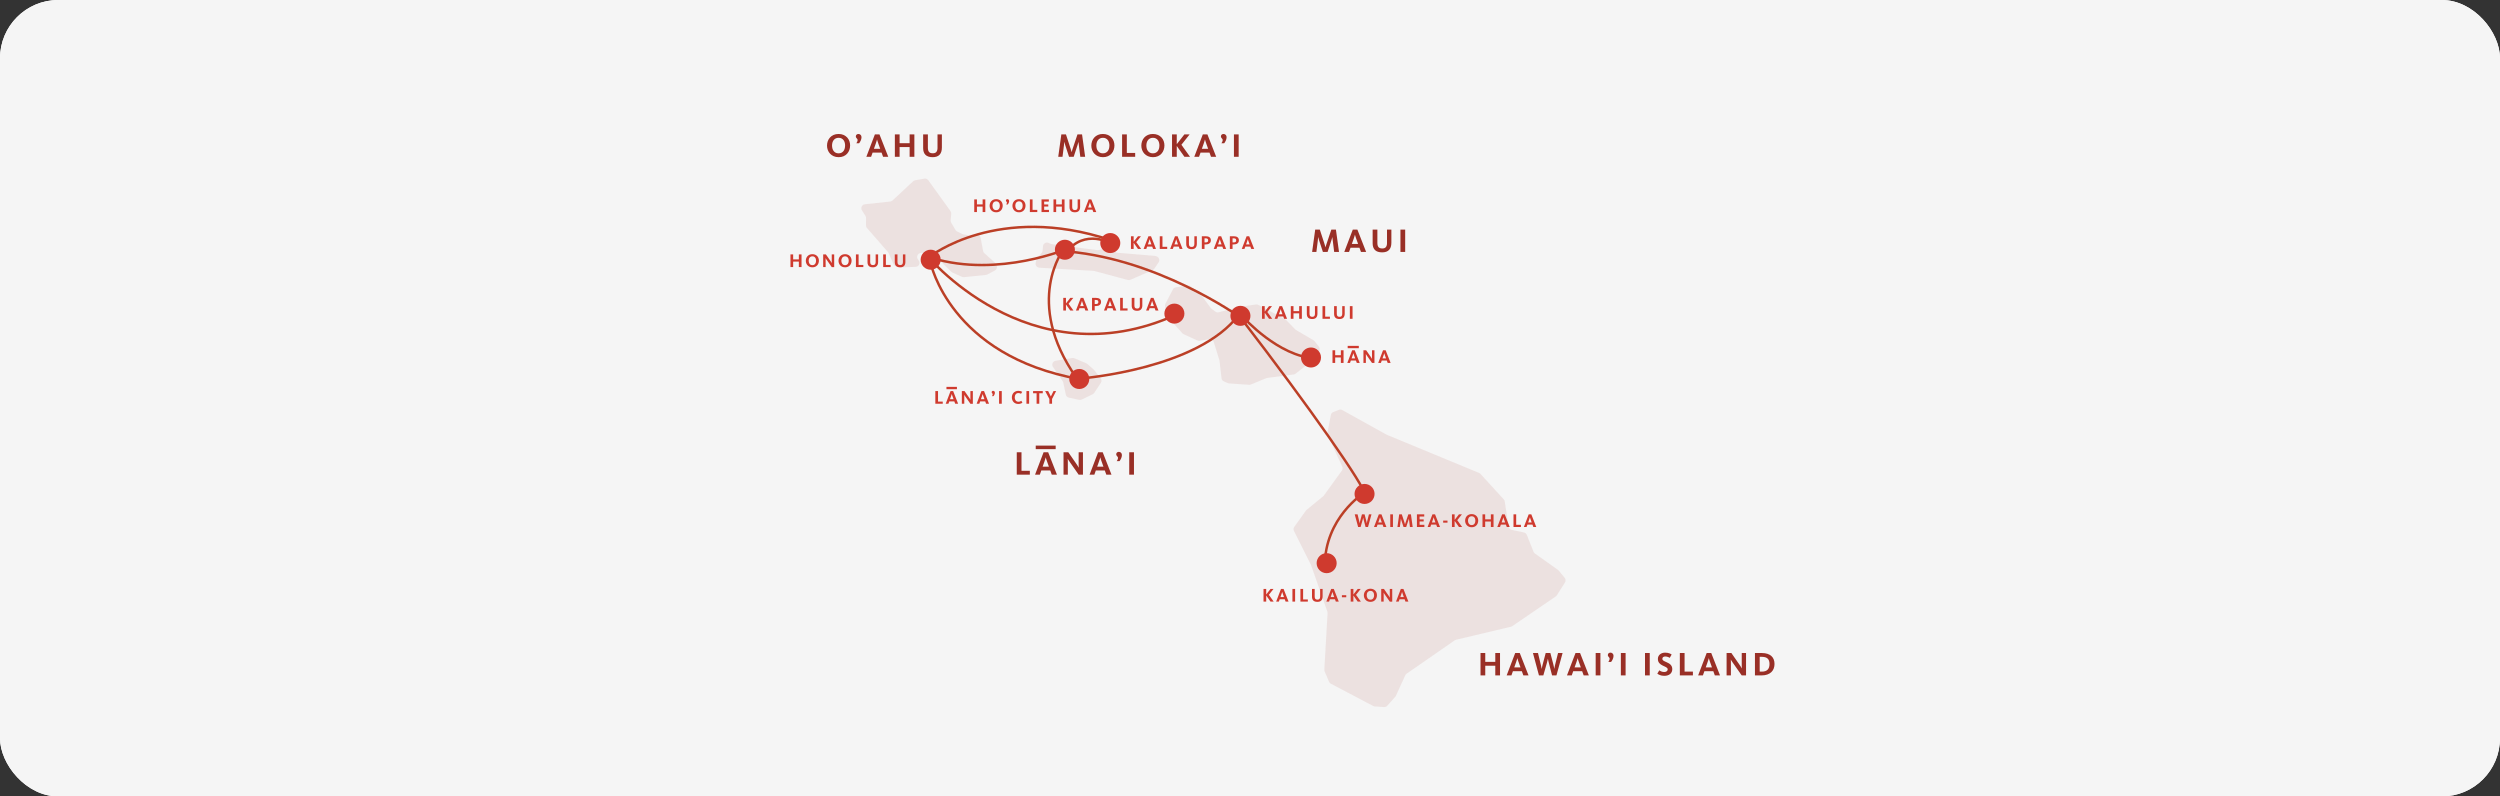 <?xml version="1.0" encoding="UTF-8"?>
<svg xmlns="http://www.w3.org/2000/svg" width="1287" height="410" viewBox="0 0 1287 410" fill="none">
  <rect x="0" y="0" width="1287" height="410" fill="#333333" stroke="none"/>
  <g clip-path="url(#clip0_137_6)">
    <rect width="1287" height="410" rx="30" fill="white"></rect>
    <g clip-path="url(#clip1_137_6)">
      <rect x="-106.581" y="-57.389" width="1533.05" height="584.486" fill="#F5F5F5"></rect>
      <path d="M437.637 74.891C437.637 75.675 437.51 76.431 437.256 77.158C437.003 77.885 436.628 78.526 436.137 79.079C435.647 79.633 435.035 80.078 434.302 80.412C433.57 80.747 432.716 80.914 431.752 80.914C430.788 80.914 429.923 80.747 429.179 80.418C428.434 80.089 427.805 79.651 427.303 79.103C426.796 78.554 426.409 77.925 426.144 77.21C425.878 76.495 425.746 75.745 425.746 74.96C425.746 74.175 425.878 73.419 426.132 72.698C426.392 71.977 426.773 71.336 427.275 70.782C427.777 70.228 428.394 69.79 429.138 69.461C429.877 69.138 430.731 68.971 431.7 68.971C432.669 68.971 433.523 69.138 434.262 69.461C435 69.79 435.618 70.228 436.126 70.771C436.633 71.313 437.003 71.942 437.262 72.658C437.516 73.373 437.643 74.117 437.643 74.891H437.637ZM435.058 74.96C435.058 74.429 434.995 73.921 434.868 73.425C434.741 72.935 434.539 72.508 434.268 72.144C433.996 71.781 433.656 71.492 433.235 71.273C432.819 71.054 432.323 70.944 431.746 70.944C431.169 70.944 430.667 71.048 430.24 71.256C429.813 71.463 429.461 71.746 429.179 72.115C428.896 72.479 428.688 72.9 428.544 73.379C428.406 73.858 428.336 74.365 428.336 74.891C428.336 75.416 428.4 75.947 428.532 76.443C428.665 76.933 428.873 77.36 429.15 77.729C429.427 78.099 429.773 78.393 430.194 78.612C430.615 78.831 431.112 78.941 431.689 78.941C432.266 78.941 432.762 78.831 433.189 78.618C433.61 78.404 433.956 78.116 434.233 77.752C434.51 77.389 434.712 76.968 434.845 76.489C434.977 76.01 435.047 75.502 435.047 74.954L435.058 74.96Z" fill="#992F26"></path>
      <path d="M443.505 70.667C443.505 70.967 443.465 71.267 443.384 71.556C443.304 71.85 443.205 72.133 443.084 72.404C442.963 72.675 442.825 72.929 442.675 73.165C442.525 73.402 442.386 73.604 442.259 73.765H440.84C440.978 73.569 441.117 73.321 441.267 73.021C441.411 72.721 441.486 72.421 441.486 72.121C441.486 71.902 441.44 71.729 441.348 71.59C441.255 71.457 441.151 71.331 441.036 71.209C440.921 71.088 440.817 70.956 440.724 70.8C440.632 70.65 440.586 70.448 440.586 70.194C440.586 69.825 440.719 69.525 440.973 69.305C441.226 69.086 441.55 68.971 441.93 68.971C442.346 68.971 442.709 69.121 443.032 69.421C443.35 69.721 443.505 70.136 443.505 70.667Z" fill="#992F26"></path>
      <path d="M448.456 80.707H445.998L450.395 69.178H452.749L457.267 80.707H454.601L453.822 78.543H449.218L448.456 80.707ZM452.143 73.835C452.051 73.592 451.964 73.356 451.889 73.114C451.814 72.877 451.745 72.663 451.687 72.467C451.629 72.248 451.572 72.04 451.514 71.844H451.479C451.422 72.052 451.364 72.265 451.306 72.485C451.202 72.877 451.058 73.327 450.874 73.835L449.904 76.587H453.124L452.137 73.835H452.143Z" fill="#992F26"></path>
      <path d="M468.275 80.707V75.722H463.117V80.707H460.676V69.178H463.117V73.714H468.275V69.178H470.716V80.707H468.275Z" fill="#992F26"></path>
      <path d="M484.875 76.016C484.875 77.597 484.483 78.808 483.698 79.651C482.914 80.493 481.731 80.914 480.15 80.914C478.477 80.914 477.236 80.51 476.434 79.714C475.632 78.918 475.234 77.752 475.234 76.241V69.178H477.675V76.033C477.675 77.025 477.865 77.752 478.252 78.214C478.638 78.676 479.284 78.906 480.202 78.906C481.119 78.906 481.685 78.664 482.065 78.179C482.44 77.695 482.631 77.031 482.631 76.189V69.178H484.881V76.016H484.875Z" fill="#992F26"></path>
      <path opacity="0.1" d="M506.091 129.173L504.844 122.44C504.642 121.344 503.598 120.611 502.496 120.796L499.865 121.228C499.634 121.269 499.398 121.263 499.167 121.228L495.907 120.64C495.722 120.605 495.543 120.547 495.37 120.467L492.751 119.186C492.387 119.007 492.087 118.73 491.885 118.384L489.681 114.633C489.468 114.27 489.37 113.849 489.404 113.427L489.687 110.017C489.727 109.533 489.595 109.048 489.306 108.65L477.882 92.789C477.426 92.154 476.647 91.837 475.874 91.969L471.148 92.783C470.756 92.852 470.393 93.031 470.104 93.302L459.447 103.209C459.124 103.509 458.714 103.699 458.276 103.746L445.236 105.153C443.724 105.315 442.917 107.006 443.73 108.286L445.53 111.114C445.744 111.448 445.853 111.841 445.848 112.239L445.802 115.995C445.796 116.497 445.975 116.987 446.304 117.368L457.128 129.768C457.26 129.923 457.376 130.097 457.457 130.287L459.967 135.964C460.232 136.57 460.774 137.003 461.421 137.142L463.665 137.609C463.827 137.643 463.994 137.655 464.161 137.649L471.391 137.367C472.995 137.303 473.906 135.509 473.012 134.182L472.499 133.42C471.725 132.266 472.297 130.691 473.635 130.31L474.08 130.183C474.847 129.964 475.666 130.212 476.191 130.812C476.416 131.072 476.566 131.377 476.641 131.706L477.12 133.87C477.368 134.989 478.488 135.688 479.601 135.416L482.931 134.614C483.617 134.447 484.333 134.649 484.84 135.139L489.75 139.917C489.924 140.084 490.12 140.217 490.333 140.315L495.197 142.513C495.526 142.663 495.89 142.721 496.247 142.686L507.545 141.532C507.804 141.504 508.064 141.429 508.295 141.307L512.161 139.259C513.24 138.688 513.58 137.303 512.893 136.293L512.218 135.307C512.126 135.168 512.016 135.047 511.889 134.932L506.754 130.356C506.414 130.056 506.183 129.646 506.102 129.202L506.091 129.173ZM559.202 187.01L553.098 184.437C552.74 184.287 552.348 184.241 551.967 184.304L543.416 185.729C541.939 185.977 541.218 187.674 542.066 188.909L547.034 196.15C547.184 196.369 547.293 196.617 547.345 196.877L548.689 203.143C548.857 203.933 549.474 204.545 550.265 204.712L555.596 205.849C556.046 205.947 556.513 205.889 556.923 205.687L562.52 202.941C562.849 202.779 563.126 202.537 563.328 202.231L566.709 197.102C567.193 196.363 567.153 195.4 566.605 194.707L563.264 190.472C563.189 190.374 563.103 190.282 563.004 190.201L559.75 187.356C559.583 187.212 559.398 187.097 559.196 187.01H559.202ZM574.4 129.785L571.561 127.927C571.088 127.615 570.505 127.517 569.957 127.65L565.532 128.729C565.284 128.787 565.03 128.804 564.776 128.769L541.477 125.671C541.304 125.648 541.131 125.602 540.964 125.533L539.74 125.031C538.454 124.5 537.029 125.377 536.919 126.762L536.74 129.035C536.706 129.473 536.527 129.895 536.232 130.223L534.069 132.681C533.855 132.924 533.705 133.212 533.624 133.524L533.174 135.255C532.851 136.501 533.751 137.736 535.038 137.811L562.901 139.432C563.039 139.438 563.178 139.461 563.31 139.496L580.597 144.129C581.047 144.25 581.52 144.215 581.947 144.031L593.383 139.046C593.74 138.89 594.052 138.63 594.266 138.307L596.452 135.036C597.22 133.882 596.648 132.318 595.321 131.931L594.837 131.793C594.704 131.752 594.571 131.729 594.439 131.718L575.352 130.12C575.012 130.091 574.688 129.981 574.4 129.791V129.785ZM678.944 178.431L676.763 175.655C676.607 175.453 676.411 175.286 676.186 175.153L667.15 169.857C666.989 169.764 666.844 169.649 666.712 169.51L662.055 164.681C661.905 164.525 661.732 164.398 661.542 164.294L647.804 156.978C647.423 156.776 646.99 156.701 646.563 156.759L638.618 157.849C638.538 157.861 638.463 157.878 638.382 157.896L627.402 160.746C626.807 160.902 626.179 160.781 625.682 160.417L623.778 159.027C623.611 158.905 623.467 158.761 623.34 158.594L618.47 152.033C618.372 151.901 618.262 151.785 618.135 151.682L613.058 147.464C612.614 147.094 612.025 146.927 611.454 147.014L605.309 147.914C604.657 148.012 604.092 148.41 603.792 148.999L599.96 156.384C599.758 156.771 599.689 157.209 599.753 157.636L600.41 161.94C600.474 162.338 600.647 162.708 600.918 163.008L608.702 171.576C608.886 171.778 609.111 171.945 609.365 172.061L616.479 175.321C616.86 175.494 617.287 175.551 617.703 175.476L622.503 174.599C623.519 174.415 624.517 175.015 624.823 176.007L627.719 185.326C627.759 185.447 627.783 185.574 627.8 185.701L628.838 194.696C628.919 195.417 629.381 196.04 630.044 196.334L632.041 197.217C632.26 197.315 632.491 197.373 632.727 197.39L643.038 198.094C643.35 198.117 643.667 198.065 643.961 197.944L651.808 194.707C651.976 194.638 652.149 194.592 652.322 194.569L665.985 192.774C666.348 192.728 666.689 192.584 666.977 192.359L676.722 184.766C676.947 184.593 677.132 184.368 677.271 184.12L679.128 180.663C679.515 179.948 679.44 179.071 678.932 178.431H678.944ZM789.448 284.013L786.009 275.364C785.755 274.729 785.201 274.262 784.532 274.118L778.203 272.773C777.366 272.594 776.731 271.919 776.604 271.077L774.643 258.153C774.579 257.754 774.406 257.379 774.129 257.079L762.151 243.976C761.949 243.757 761.701 243.578 761.424 243.463L714.042 223.874C713.967 223.845 713.898 223.81 713.828 223.77L691.014 211.105C690.478 210.811 689.843 210.765 689.272 210.99L686.387 212.121C685.735 212.375 685.256 212.952 685.123 213.638L683.375 222.726C683.294 223.147 683.346 223.58 683.525 223.966L690.985 240.22C691.291 240.889 691.216 241.674 690.784 242.274L681.54 255.083C681.436 255.227 681.315 255.354 681.183 255.464L672.62 262.503C672.482 262.618 672.36 262.745 672.257 262.895L666.302 271.221C665.864 271.839 665.794 272.646 666.135 273.327L674.865 290.781C674.905 290.856 674.94 290.937 674.963 291.018L683.323 314.847C683.415 315.101 683.45 315.372 683.433 315.643L681.765 344.729C681.748 345.046 681.8 345.364 681.927 345.652L684.206 350.972C684.391 351.405 684.719 351.757 685.135 351.976L706.887 363.435C707.141 363.568 707.418 363.648 707.701 363.666L712.484 363.995C713.113 364.035 713.73 363.787 714.146 363.32L718.26 358.727C718.398 358.571 718.508 358.398 718.594 358.213L723.435 347.643C723.591 347.308 723.827 347.02 724.127 346.812L748.874 329.658C749.082 329.514 749.319 329.41 749.567 329.347L777.845 322.631C778.087 322.573 778.318 322.469 778.526 322.331L800.884 307.052C801.115 306.896 801.311 306.694 801.461 306.458L805.644 299.863C806.117 299.113 806.059 298.149 805.494 297.463L802.419 293.729C802.303 293.591 802.17 293.47 802.026 293.366L790.123 284.907C789.8 284.677 789.552 284.359 789.408 283.996L789.448 284.013Z" fill="#992F26"></path>
      <path d="M550.311 127.725C550.311 127.725 514.261 143.269 479.844 132.843" stroke="#BB3F26" stroke-width="1.29" stroke-miterlimit="10"></path>
      <path d="M640.234 163.527C640.234 163.527 658.144 183.473 677.074 184.5" stroke="#BB3F26" stroke-width="1.29" stroke-miterlimit="10"></path>
      <path d="M701.894 254C701.894 254 682 266.5 682 291.434" stroke="#BB3F26" stroke-width="1.29" stroke-miterlimit="10"></path>
      <path d="M475.805 130.027C475.805 130.027 529.338 196.652 605.771 161.877" stroke="#BB3F26" stroke-width="1.29" stroke-miterlimit="10"></path>
      <path d="M547.651 128.135C547.651 128.135 526.672 155.236 554.038 194.332" stroke="#BB3F26" stroke-width="1.29" stroke-miterlimit="10"></path>
      <path d="M573.725 126.144C573.725 126.144 560.668 117.743 550.68 127.864" stroke="#BB3F26" stroke-width="1.29" stroke-miterlimit="10"></path>
      <path d="M478.713 132.076C478.713 132.076 513.799 104.38 571.573 123.565" stroke="#BB3F26" stroke-width="1.29" stroke-miterlimit="10"></path>
      <path d="M702.854 254.985C702.745 250.479 674.524 210.072 638.572 163.417C638.572 163.417 594.635 131.729 545.083 129.156" stroke="#BB3F26" stroke-width="1.29" stroke-miterlimit="10"></path>
      <path d="M479.071 135.284C479.071 135.284 488.914 183.196 555.798 195.18" stroke="#BB3F26" stroke-width="1.29" stroke-miterlimit="10"></path>
      <path d="M557.01 194.776C557.01 194.776 617.172 189.941 637.851 161.865" stroke="#BB3F26" stroke-width="1.29" stroke-miterlimit="10"></path>
      <path d="M550.34 80.707L548.384 74.735C548.326 74.55 548.269 74.36 548.217 74.164C548.165 73.967 548.113 73.789 548.073 73.627C548.026 73.431 547.974 73.246 547.917 73.073H547.882C547.871 73.258 547.853 73.448 547.83 73.644C547.807 73.806 547.79 73.985 547.778 74.181C547.767 74.377 547.749 74.573 547.726 74.769L546.982 80.707H544.784L546.376 69.178H548.748L551.067 76.293C551.136 76.512 551.206 76.737 551.275 76.968C551.344 77.199 551.407 77.412 551.465 77.608C551.523 77.839 551.586 78.064 551.656 78.283H551.69C551.748 78.064 551.811 77.839 551.881 77.608C551.938 77.412 552.002 77.199 552.071 76.968C552.14 76.737 552.215 76.512 552.296 76.293L554.685 69.178H557.039L558.631 80.707H556.139L555.394 74.752C555.371 74.556 555.348 74.36 555.325 74.152C555.302 73.95 555.279 73.771 555.256 73.61C555.233 73.425 555.216 73.246 555.204 73.073H555.169C555.123 73.246 555.077 73.425 555.031 73.61C554.985 73.771 554.933 73.944 554.875 74.141C554.817 74.331 554.76 74.527 554.702 74.718L552.746 80.707H550.34Z" fill="#992F26"></path>
      <path d="M573.708 74.891C573.708 75.675 573.581 76.431 573.327 77.158C573.073 77.885 572.698 78.526 572.207 79.079C571.717 79.633 571.105 80.078 570.373 80.412C569.64 80.747 568.786 80.914 567.822 80.914C566.859 80.914 565.993 80.747 565.249 80.418C564.505 80.089 563.876 79.651 563.374 79.103C562.866 78.554 562.479 77.925 562.214 77.21C561.949 76.495 561.816 75.745 561.816 74.96C561.816 74.175 561.949 73.419 562.203 72.698C562.462 71.977 562.843 71.336 563.345 70.782C563.847 70.228 564.464 69.79 565.209 69.461C565.947 69.132 566.801 68.971 567.77 68.971C568.74 68.971 569.594 69.138 570.332 69.461C571.071 69.79 571.688 70.228 572.196 70.771C572.704 71.313 573.073 71.942 573.333 72.658C573.586 73.373 573.713 74.117 573.713 74.891H573.708ZM571.128 74.96C571.128 74.429 571.065 73.921 570.938 73.425C570.811 72.935 570.609 72.508 570.338 72.144C570.067 71.781 569.726 71.492 569.305 71.273C568.89 71.054 568.394 70.944 567.817 70.944C567.24 70.944 566.738 71.048 566.311 71.256C565.884 71.463 565.532 71.746 565.249 72.115C564.966 72.479 564.759 72.9 564.614 73.379C564.476 73.858 564.407 74.365 564.407 74.891C564.407 75.416 564.47 75.947 564.603 76.443C564.735 76.933 564.943 77.36 565.22 77.729C565.497 78.099 565.843 78.393 566.264 78.612C566.686 78.831 567.182 78.941 567.759 78.941C568.336 78.941 568.832 78.831 569.259 78.618C569.68 78.404 570.026 78.116 570.303 77.752C570.58 77.389 570.782 76.968 570.915 76.489C571.048 76.01 571.117 75.502 571.117 74.954L571.128 74.96Z" fill="#992F26"></path>
      <path d="M577.654 80.707V69.178H580.095V78.733H584.388V80.707H577.654Z" fill="#992F26"></path>
      <path d="M599.447 74.891C599.447 75.675 599.32 76.431 599.066 77.158C598.812 77.885 598.437 78.526 597.947 79.079C597.456 79.633 596.845 80.078 596.112 80.412C595.379 80.747 594.525 80.914 593.562 80.914C592.598 80.914 591.733 80.747 590.988 80.418C590.244 80.089 589.615 79.651 589.113 79.103C588.605 78.554 588.219 77.925 587.953 77.21C587.688 76.495 587.555 75.745 587.555 74.96C587.555 74.175 587.688 73.419 587.942 72.698C588.201 71.977 588.582 71.336 589.084 70.782C589.586 70.228 590.204 69.79 590.948 69.461C591.686 69.132 592.54 68.971 593.51 68.971C594.479 68.971 595.333 69.138 596.071 69.461C596.81 69.79 597.427 70.228 597.935 70.771C598.443 71.313 598.812 71.942 599.072 72.658C599.326 73.373 599.453 74.117 599.453 74.891H599.447ZM596.868 74.96C596.868 74.429 596.804 73.921 596.677 73.425C596.55 72.935 596.348 72.508 596.077 72.144C595.806 71.781 595.466 71.492 595.044 71.273C594.629 71.054 594.133 70.944 593.556 70.944C592.979 70.944 592.477 71.048 592.05 71.256C591.623 71.463 591.271 71.746 590.988 72.115C590.706 72.479 590.498 72.9 590.354 73.379C590.215 73.858 590.146 74.365 590.146 74.891C590.146 75.416 590.209 75.947 590.342 76.443C590.475 76.933 590.682 77.36 590.959 77.729C591.236 78.099 591.583 78.393 592.004 78.612C592.425 78.831 592.921 78.941 593.498 78.941C594.075 78.941 594.571 78.831 594.998 78.618C595.419 78.404 595.766 78.116 596.043 77.752C596.32 77.389 596.522 76.968 596.654 76.489C596.787 76.01 596.856 75.502 596.856 74.954L596.868 74.96Z" fill="#992F26"></path>
      <path d="M609.729 69.178H612.429L608.188 74.527L612.62 80.707H609.729L605.8 75.15V80.707H603.359V69.178H605.8V74.216L609.729 69.178Z" fill="#992F26"></path>
      <path d="M617.276 80.707H614.818L619.214 69.178H621.569L626.086 80.707H623.421L622.642 78.543H618.037L617.276 80.707ZM620.963 73.835C620.87 73.592 620.784 73.356 620.709 73.114C620.634 72.877 620.565 72.663 620.507 72.467C620.449 72.248 620.392 72.04 620.334 71.844H620.299C620.242 72.052 620.184 72.265 620.126 72.485C620.022 72.877 619.878 73.327 619.693 73.835L618.724 76.587H621.944L620.957 73.835H620.963Z" fill="#992F26"></path>
      <path d="M631.452 70.667C631.452 70.967 631.412 71.267 631.331 71.556C631.25 71.85 631.152 72.133 631.031 72.404C630.91 72.675 630.771 72.929 630.621 73.165C630.471 73.402 630.333 73.604 630.206 73.765H628.787C628.925 73.569 629.064 73.321 629.214 73.021C629.358 72.721 629.433 72.421 629.433 72.121C629.433 71.902 629.387 71.729 629.294 71.59C629.202 71.457 629.098 71.331 628.983 71.209C628.867 71.088 628.764 70.956 628.671 70.8C628.579 70.65 628.533 70.448 628.533 70.194C628.533 69.825 628.665 69.525 628.919 69.305C629.179 69.08 629.502 68.971 629.883 68.971C630.298 68.971 630.662 69.121 630.985 69.421C631.302 69.721 631.458 70.136 631.458 70.667H631.452Z" fill="#992F26"></path>
      <path d="M635.226 80.707V69.178H637.667V80.707H635.226Z" fill="#992F26"></path>
      <path d="M681.033 129.71L679.077 123.738C679.019 123.553 678.962 123.363 678.91 123.167C678.858 122.971 678.806 122.792 678.765 122.63C678.719 122.434 678.667 122.25 678.61 122.076H678.575C678.563 122.261 678.546 122.451 678.523 122.648C678.5 122.809 678.483 122.988 678.471 123.184C678.46 123.38 678.442 123.577 678.419 123.773L677.675 129.71H675.477L677.069 118.182H679.44L681.76 125.296C681.829 125.515 681.898 125.74 681.968 125.971C682.037 126.202 682.1 126.415 682.158 126.612C682.216 126.842 682.279 127.067 682.348 127.287H682.383C682.441 127.067 682.504 126.842 682.573 126.612C682.631 126.415 682.695 126.202 682.764 125.971C682.833 125.74 682.908 125.515 682.989 125.296L685.378 118.182H687.732L689.324 129.71H686.832L686.087 123.755C686.064 123.559 686.041 123.363 686.018 123.155C685.995 122.953 685.972 122.775 685.949 122.613C685.926 122.428 685.908 122.25 685.897 122.076H685.862C685.816 122.25 685.77 122.428 685.724 122.613C685.678 122.775 685.626 122.948 685.568 123.144C685.51 123.334 685.453 123.53 685.395 123.721L683.439 129.71H681.033Z" fill="#992F26"></path>
      <path d="M694.482 129.71H692.024L696.421 118.182H698.775L703.293 129.71H700.627L699.848 127.546H695.244L694.482 129.71ZM698.169 122.838C698.077 122.596 697.99 122.359 697.915 122.117C697.84 121.88 697.771 121.667 697.713 121.471C697.656 121.251 697.598 121.044 697.54 120.847H697.506C697.448 121.055 697.39 121.269 697.333 121.488C697.229 121.88 697.085 122.33 696.9 122.838L695.931 125.59H699.15L698.164 122.838H698.169Z" fill="#992F26"></path>
      <path d="M716.275 125.019C716.275 126.6 715.882 127.812 715.098 128.654C714.313 129.496 713.13 129.918 711.549 129.918C709.876 129.918 708.635 129.514 707.833 128.718C707.031 127.921 706.633 126.756 706.633 125.244V118.182H709.074V125.036C709.074 126.029 709.264 126.756 709.651 127.217C710.038 127.679 710.684 127.91 711.601 127.91C712.519 127.91 713.084 127.667 713.465 127.183C713.84 126.698 714.03 126.035 714.03 125.192V118.182H716.281V125.019H716.275Z" fill="#992F26"></path>
      <path d="M720.948 129.71V118.182H723.389V129.71H720.948Z" fill="#992F26"></path>
      <path d="M523.429 244.345V232.817H525.87V242.372H530.163V244.345H523.429Z" fill="#992F26"></path>
      <path d="M535.304 244.345H532.846L537.242 232.817H539.596L544.114 244.345H541.449L540.67 242.182H536.065L535.304 244.345ZM538.991 237.473C538.898 237.231 538.812 236.995 538.737 236.752C538.662 236.516 538.592 236.302 538.535 236.106C538.477 235.887 538.419 235.679 538.362 235.483H538.327C538.269 235.691 538.212 235.904 538.154 236.123C538.05 236.516 537.906 236.966 537.721 237.473L536.752 240.226H539.971L538.985 237.473H538.991Z" fill="#992F26"></path>
      <path d="M555.279 244.345L550.796 237.941C550.461 237.479 550.195 237.081 549.999 236.746C549.884 236.562 549.78 236.383 549.688 236.21H549.653C549.665 236.36 549.676 236.521 549.688 236.694C549.699 236.844 549.705 237.012 549.711 237.196C549.711 237.381 549.717 237.566 549.717 237.75V244.345H547.501V232.817H549.959L554.113 238.789C554.286 239.043 554.442 239.279 554.592 239.51C554.736 239.735 554.863 239.943 554.979 240.122L555.325 240.728H555.36C555.348 240.555 555.336 240.364 555.325 240.156C555.313 239.983 555.302 239.793 555.302 239.579C555.296 239.366 555.29 239.147 555.29 238.91V232.817H557.506V244.345H555.273H555.279Z" fill="#992F26"></path>
      <path d="M563.38 244.345H560.922L565.318 232.817H567.673L572.19 244.345H569.525L568.746 242.182H564.141L563.38 244.345ZM567.067 237.473C566.974 237.231 566.888 236.995 566.813 236.752C566.738 236.516 566.669 236.302 566.611 236.106C566.553 235.887 566.496 235.679 566.438 235.483H566.403C566.346 235.691 566.288 235.904 566.23 236.123C566.126 236.516 565.982 236.966 565.797 237.473L564.828 240.226H568.048L567.061 237.473H567.067Z" fill="#992F26"></path>
      <path d="M577.556 234.306C577.556 234.606 577.516 234.906 577.435 235.194C577.354 235.489 577.256 235.771 577.135 236.042C577.014 236.314 576.875 236.568 576.725 236.804C576.575 237.041 576.437 237.243 576.31 237.404H574.891C575.029 237.208 575.168 236.96 575.318 236.66C575.462 236.36 575.537 236.06 575.537 235.76C575.537 235.54 575.491 235.367 575.398 235.229C575.306 235.096 575.202 234.969 575.087 234.848C574.971 234.727 574.868 234.594 574.775 234.438C574.683 234.288 574.637 234.086 574.637 233.833C574.637 233.463 574.769 233.163 575.023 232.944C575.283 232.719 575.606 232.609 575.987 232.609C576.402 232.609 576.766 232.759 577.089 233.059C577.406 233.359 577.562 233.775 577.562 234.306H577.556Z" fill="#992F26"></path>
      <path d="M581.33 244.345V232.817H583.77V244.345H581.33Z" fill="#992F26"></path>
      <path d="M543.462 229.384H533.192V231.207H543.462V229.384Z" fill="#992F26"></path>
      <path d="M411.24 137.493V134.666H408.321V137.493H406.936V130.962H408.321V133.529H411.246V130.962H412.631V137.493H411.246H411.24Z" fill="#CF3A2E"></path>
      <path d="M421.568 134.199C421.568 134.643 421.499 135.07 421.355 135.486C421.211 135.895 420.997 136.259 420.72 136.576C420.443 136.888 420.097 137.141 419.682 137.332C419.266 137.522 418.782 137.615 418.233 137.615C417.685 137.615 417.201 137.522 416.779 137.338C416.358 137.153 416 136.905 415.718 136.593C415.429 136.282 415.21 135.924 415.06 135.52C414.91 135.116 414.835 134.689 414.835 134.245C414.835 133.801 414.91 133.374 415.054 132.964C415.204 132.554 415.418 132.197 415.7 131.879C415.983 131.568 416.335 131.314 416.756 131.129C417.178 130.945 417.656 130.847 418.21 130.847C418.764 130.847 419.243 130.939 419.664 131.129C420.086 131.314 420.432 131.562 420.72 131.868C421.003 132.174 421.216 132.531 421.361 132.935C421.505 133.339 421.574 133.76 421.574 134.199H421.568ZM420.109 134.239C420.109 133.939 420.074 133.651 419.999 133.374C419.93 133.097 419.814 132.854 419.659 132.647C419.503 132.439 419.312 132.277 419.076 132.151C418.839 132.024 418.557 131.966 418.233 131.966C417.91 131.966 417.622 132.024 417.379 132.145C417.137 132.266 416.935 132.422 416.774 132.629C416.612 132.837 416.497 133.074 416.416 133.345C416.335 133.616 416.301 133.905 416.301 134.205C416.301 134.505 416.341 134.805 416.416 135.082C416.491 135.359 416.606 135.601 416.762 135.814C416.918 136.028 417.114 136.189 417.356 136.316C417.593 136.438 417.876 136.501 418.205 136.501C418.533 136.501 418.816 136.443 419.053 136.322C419.289 136.201 419.491 136.039 419.647 135.832C419.803 135.624 419.918 135.387 419.993 135.116C420.068 134.845 420.109 134.557 420.109 134.251V134.239Z" fill="#CF3A2E"></path>
      <path d="M428.181 137.493L425.642 133.864C425.451 133.605 425.301 133.379 425.192 133.189C425.128 133.085 425.065 132.981 425.013 132.883H424.996C425.001 132.97 425.007 133.062 425.013 133.16C425.019 133.247 425.025 133.339 425.03 133.443C425.03 133.547 425.03 133.651 425.03 133.755V137.493H423.772V130.962H425.163L427.517 134.349C427.615 134.493 427.707 134.626 427.788 134.758C427.869 134.885 427.944 135.001 428.008 135.105L428.204 135.451H428.221C428.215 135.353 428.209 135.243 428.204 135.128C428.198 135.03 428.192 134.92 428.186 134.799C428.186 134.678 428.186 134.551 428.186 134.424V130.973H429.444V137.505H428.181V137.493Z" fill="#CF3A2E"></path>
      <path d="M438.393 134.199C438.393 134.643 438.324 135.07 438.18 135.486C438.035 135.895 437.822 136.259 437.545 136.576C437.268 136.888 436.922 137.141 436.506 137.332C436.091 137.522 435.606 137.615 435.058 137.615C434.51 137.615 434.025 137.522 433.604 137.338C433.183 137.153 432.825 136.905 432.542 136.593C432.254 136.282 432.035 135.924 431.885 135.52C431.735 135.116 431.66 134.689 431.66 134.245C431.66 133.801 431.735 133.374 431.879 132.964C432.029 132.554 432.242 132.197 432.525 131.879C432.808 131.568 433.16 131.314 433.581 131.129C434.002 130.945 434.481 130.847 435.035 130.847C435.589 130.847 436.068 130.939 436.489 131.129C436.91 131.314 437.256 131.562 437.545 131.868C437.828 132.174 438.041 132.531 438.185 132.935C438.33 133.339 438.399 133.76 438.399 134.199H438.393ZM436.933 134.239C436.933 133.939 436.899 133.651 436.824 133.374C436.754 133.097 436.639 132.854 436.483 132.647C436.327 132.439 436.137 132.277 435.901 132.151C435.664 132.024 435.381 131.966 435.058 131.966C434.735 131.966 434.447 132.024 434.204 132.145C433.962 132.266 433.76 132.422 433.598 132.629C433.437 132.837 433.321 133.074 433.241 133.345C433.16 133.616 433.125 133.905 433.125 134.205C433.125 134.505 433.166 134.805 433.241 135.082C433.316 135.359 433.431 135.601 433.587 135.814C433.743 136.028 433.939 136.189 434.181 136.316C434.418 136.438 434.7 136.501 435.029 136.501C435.358 136.501 435.641 136.443 435.877 136.322C436.114 136.201 436.316 136.039 436.472 135.832C436.628 135.624 436.743 135.387 436.818 135.116C436.893 134.845 436.933 134.557 436.933 134.251V134.239Z" fill="#CF3A2E"></path>
      <path d="M440.626 137.493V130.962H442.011V136.374H444.446V137.493H440.632H440.626Z" fill="#CF3A2E"></path>
      <path d="M452.056 134.839C452.056 135.734 451.831 136.42 451.387 136.899C450.943 137.378 450.273 137.615 449.379 137.615C448.433 137.615 447.729 137.39 447.273 136.934C446.817 136.478 446.592 135.826 446.592 134.966V130.962H447.977V134.845C447.977 135.405 448.087 135.82 448.306 136.08C448.525 136.339 448.894 136.472 449.408 136.472C449.921 136.472 450.25 136.334 450.464 136.062C450.677 135.786 450.781 135.41 450.781 134.937V130.962H452.056V134.833V134.839Z" fill="#CF3A2E"></path>
      <path d="M454.664 137.493V130.962H456.049V136.374H458.484V137.493H454.67H454.664Z" fill="#CF3A2E"></path>
      <path d="M466.094 134.839C466.094 135.734 465.869 136.42 465.425 136.899C464.981 137.378 464.312 137.615 463.417 137.615C462.471 137.615 461.767 137.39 461.311 136.934C460.855 136.478 460.63 135.826 460.63 134.966V130.962H462.015V134.845C462.015 135.405 462.125 135.82 462.344 136.08C462.563 136.339 462.933 136.472 463.446 136.472C463.96 136.472 464.288 136.334 464.502 136.062C464.715 135.786 464.819 135.41 464.819 134.937V130.962H466.094V134.833V134.839Z" fill="#CF3A2E"></path>
      <path d="M769.773 347.706V342.721H764.614V347.706H762.174V336.178H764.614V340.713H769.773V336.178H772.213V347.706H769.773Z" fill="#992F26"></path>
      <path d="M778.081 347.706H775.624L780.02 336.178H782.374L786.892 347.706H784.226L783.447 345.543H778.843L778.081 347.706ZM781.768 340.834C781.676 340.592 781.59 340.355 781.515 340.113C781.44 339.877 781.37 339.663 781.318 339.467C781.261 339.248 781.203 339.04 781.145 338.844H781.111C781.053 339.051 780.995 339.265 780.938 339.484C780.834 339.877 780.689 340.327 780.505 340.834L779.536 343.587H782.755L781.768 340.834Z" fill="#992F26"></path>
      <path d="M801.259 347.706H799.009L797.347 341.319C797.289 341.088 797.232 340.846 797.174 340.592C797.116 340.338 797.064 340.107 797.018 339.9L796.88 339.173H796.845C796.799 339.403 796.747 339.64 796.689 339.882C796.632 340.09 796.568 340.321 796.51 340.581C796.447 340.84 796.384 341.088 796.326 341.313L794.508 347.701H792.258L789.16 336.172H791.756L793.21 342.196C793.268 342.427 793.325 342.669 793.377 342.917C793.429 343.165 793.476 343.396 793.51 343.598C793.556 343.84 793.597 344.077 793.631 344.308H793.666C793.724 344.066 793.776 343.817 793.822 343.564C793.868 343.344 793.92 343.108 793.977 342.854C794.035 342.6 794.093 342.358 794.151 342.127L795.726 336.172H798.132L799.672 342.092C799.799 342.6 799.909 343.085 800.001 343.546C800.047 343.8 800.094 344.048 800.14 344.291H800.174C800.209 344.06 800.249 343.823 800.295 343.581C800.33 343.373 800.37 343.142 800.422 342.888C800.474 342.635 800.526 342.392 800.59 342.161L802.078 336.172H804.415L801.265 347.701L801.259 347.706Z" fill="#992F26"></path>
      <path d="M809.129 347.706H806.671L811.068 336.178H813.422L817.939 347.706H815.274L814.495 345.543H809.89L809.129 347.706ZM812.822 340.834C812.729 340.592 812.643 340.355 812.568 340.113C812.493 339.877 812.423 339.663 812.372 339.467C812.314 339.248 812.256 339.04 812.198 338.844H812.164C812.106 339.051 812.048 339.265 811.991 339.484C811.887 339.877 811.743 340.327 811.558 340.834L810.589 343.587H813.808L812.822 340.834Z" fill="#992F26"></path>
      <path d="M821.454 347.706V336.178H823.894V347.706H821.454Z" fill="#992F26"></path>
      <path d="M830.645 337.667C830.645 337.967 830.605 338.267 830.524 338.555C830.443 338.85 830.339 339.132 830.218 339.404C830.097 339.675 829.958 339.929 829.808 340.165C829.658 340.402 829.52 340.604 829.393 340.765H827.974C828.112 340.569 828.251 340.321 828.401 340.021C828.545 339.721 828.62 339.421 828.62 339.121C828.62 338.902 828.574 338.728 828.481 338.59C828.389 338.457 828.285 338.33 828.17 338.209C828.054 338.088 827.951 337.955 827.858 337.8C827.766 337.649 827.72 337.448 827.72 337.194C827.72 336.824 827.852 336.524 828.106 336.305C828.366 336.08 828.689 335.97 829.07 335.97C829.485 335.97 829.855 336.12 830.172 336.421C830.489 336.721 830.651 337.136 830.651 337.667H830.645Z" fill="#992F26"></path>
      <path d="M834.418 347.706V336.178H836.859V347.706H834.418Z" fill="#992F26"></path>
      <path d="M846.847 347.706V336.178H849.287V347.706H846.847Z" fill="#992F26"></path>
      <path d="M860.884 344.487C860.884 345.006 860.786 345.479 860.596 345.906C860.406 346.333 860.129 346.697 859.777 346.991C859.419 347.285 858.98 347.516 858.473 347.677C857.959 347.839 857.382 347.92 856.747 347.92C856.274 347.92 855.847 347.879 855.467 347.799C855.086 347.718 854.745 347.62 854.451 347.504C854.157 347.389 853.903 347.268 853.689 347.135C853.476 347.002 853.303 346.881 853.182 346.777L854.22 345.081C854.289 345.127 854.393 345.202 854.532 345.3C854.67 345.398 854.843 345.491 855.051 345.583C855.259 345.675 855.501 345.762 855.778 345.837C856.055 345.912 856.361 345.952 856.695 345.952C857.284 345.952 857.734 345.82 858.051 345.56C858.369 345.3 858.53 344.989 858.53 344.619C858.53 344.366 858.461 344.152 858.311 343.973C858.167 343.794 857.976 343.639 857.74 343.494C857.503 343.356 857.232 343.223 856.921 343.085C856.609 342.952 856.286 342.802 855.951 342.629C855.593 342.456 855.265 342.265 854.965 342.058C854.665 341.85 854.405 341.613 854.186 341.348C853.966 341.082 853.793 340.771 853.666 340.425C853.539 340.073 853.476 339.657 853.476 339.184C853.476 338.711 853.574 338.244 853.77 337.851C853.966 337.459 854.226 337.124 854.561 336.847C854.895 336.57 855.282 336.357 855.732 336.207C856.182 336.057 856.667 335.982 857.186 335.982C857.659 335.982 858.074 336.017 858.438 336.086C858.801 336.155 859.125 336.242 859.402 336.34C859.679 336.438 859.909 336.542 860.094 336.651C860.279 336.761 860.434 336.859 860.561 336.951L859.575 338.665C859.471 338.596 859.344 338.521 859.194 338.44C859.044 338.359 858.871 338.284 858.675 338.215C858.478 338.146 858.265 338.082 858.034 338.03C857.803 337.978 857.567 337.955 857.324 337.955C856.851 337.955 856.476 338.053 856.199 338.261C855.922 338.463 855.784 338.763 855.784 339.15C855.784 339.38 855.836 339.571 855.951 339.727C856.061 339.882 856.211 340.021 856.401 340.148C856.592 340.275 856.817 340.396 857.076 340.511C857.336 340.627 857.619 340.754 857.919 340.892C858.3 341.065 858.669 341.25 859.032 341.446C859.39 341.642 859.707 341.879 859.979 342.156C860.25 342.433 860.469 342.756 860.636 343.137C860.804 343.512 860.89 343.962 860.89 344.492L860.884 344.487Z" fill="#992F26"></path>
      <path d="M864.779 347.706V336.178H867.22V345.733H871.513V347.706H864.779Z" fill="#992F26"></path>
      <path d="M876.654 347.706H874.196L878.592 336.178H880.947L885.464 347.706H882.799L882.02 345.543H877.415L876.654 347.706ZM880.341 340.834C880.248 340.592 880.162 340.355 880.087 340.113C880.012 339.877 879.943 339.663 879.891 339.467C879.833 339.248 879.775 339.04 879.718 338.844H879.683C879.625 339.051 879.568 339.265 879.51 339.484C879.406 339.877 879.262 340.327 879.077 340.834L878.108 343.587H881.327L880.341 340.834Z" fill="#992F26"></path>
      <path d="M896.629 347.706L892.146 341.302C891.811 340.84 891.546 340.442 891.349 340.107C891.234 339.923 891.13 339.744 891.038 339.571H891.003C891.015 339.721 891.026 339.882 891.038 340.055C891.049 340.205 891.055 340.373 891.061 340.557C891.061 340.742 891.067 340.927 891.067 341.111V347.706H888.851V336.178H891.309L895.463 342.15C895.636 342.404 895.792 342.64 895.942 342.871C896.086 343.096 896.213 343.304 896.329 343.483L896.675 344.089H896.71C896.698 343.915 896.687 343.725 896.675 343.517C896.663 343.344 896.652 343.154 896.652 342.94C896.652 342.727 896.646 342.508 896.646 342.271V336.178H898.862V347.706H896.629Z" fill="#992F26"></path>
      <path d="M913.523 341.786C913.523 342.617 913.39 343.396 913.125 344.117C912.859 344.839 912.45 345.462 911.901 345.993C911.353 346.523 910.655 346.945 909.813 347.245C908.97 347.551 907.978 347.701 906.836 347.701H903.443V336.172H906.922C908.053 336.172 909.034 336.311 909.865 336.582C910.696 336.853 911.382 337.24 911.925 337.736C912.467 338.232 912.871 338.826 913.125 339.513C913.384 340.2 913.517 340.956 913.517 341.792L913.523 341.786ZM910.944 341.856C910.944 340.563 910.621 339.617 909.974 339.023C909.328 338.428 908.318 338.134 906.945 338.134H905.889V345.75H907.032C908.336 345.75 909.311 345.421 909.963 344.769C910.615 344.117 910.938 343.148 910.938 341.856H910.944Z" fill="#992F26"></path>
      <path d="M479.106 138.861C481.954 138.861 484.264 136.551 484.264 133.703C484.264 130.854 481.954 128.544 479.106 128.544C476.257 128.544 473.947 130.854 473.947 133.703C473.947 136.551 476.257 138.861 479.106 138.861Z" fill="#CF3A2E"></path>
      <path d="M555.602 200.258C558.451 200.258 560.76 197.948 560.76 195.1C560.76 192.251 558.451 189.941 555.602 189.941C552.753 189.941 550.444 192.251 550.444 195.1C550.444 197.948 552.753 200.258 555.602 200.258Z" fill="#CF3A2E"></path>
      <path d="M548.211 133.726C551.06 133.726 553.369 131.416 553.369 128.567C553.369 125.719 551.06 123.409 548.211 123.409C545.362 123.409 543.053 125.719 543.053 128.567C543.053 131.416 545.362 133.726 548.211 133.726Z" fill="#CF3A2E"></path>
      <path d="M571.573 130.281C574.422 130.281 576.731 127.972 576.731 125.123C576.731 122.274 574.422 119.965 571.573 119.965C568.724 119.965 566.415 122.274 566.415 125.123C566.415 127.972 568.724 130.281 571.573 130.281Z" fill="#CF3A2E"></path>
      <path d="M604.576 166.614C607.425 166.614 609.734 164.304 609.734 161.456C609.734 158.607 607.425 156.297 604.576 156.297C601.727 156.297 599.418 158.607 599.418 161.456C599.418 164.304 601.727 166.614 604.576 166.614Z" fill="#CF3A2E"></path>
      <path d="M638.572 167.756C641.421 167.756 643.731 165.447 643.731 162.598C643.731 159.749 641.421 157.44 638.572 157.44C635.723 157.44 633.414 159.749 633.414 162.598C633.414 165.447 635.723 167.756 638.572 167.756Z" fill="#CF3A2E"></path>
      <path d="M674.899 189.203C677.748 189.203 680.058 186.893 680.058 184.045C680.058 181.196 677.748 178.886 674.899 178.886C672.051 178.886 669.741 181.196 669.741 184.045C669.741 186.893 672.051 189.203 674.899 189.203Z" fill="#CF3A2E"></path>
      <path d="M702.467 259.439C705.316 259.439 707.626 257.13 707.626 254.281C707.626 251.432 705.316 249.123 702.467 249.123C699.619 249.123 697.309 251.432 697.309 254.281C697.309 257.13 699.619 259.439 702.467 259.439Z" fill="#CF3A2E"></path>
      <path d="M682.96 295.074C685.809 295.074 688.118 292.764 688.118 289.915C688.118 287.067 685.809 284.757 682.96 284.757C680.111 284.757 677.802 287.067 677.802 289.915C677.802 292.764 680.111 295.074 682.96 295.074Z" fill="#CF3A2E"></path>
      <path d="M481.511 207.851V201.319H482.896V206.732H485.331V207.851H481.517H481.511Z" fill="#CF3A2E"></path>
      <path d="M488.245 207.851H486.854L489.347 201.319H490.679L493.241 207.851H491.73L491.285 206.628H488.677L488.245 207.851ZM490.333 203.956C490.281 203.818 490.235 203.685 490.189 203.547C490.143 203.408 490.108 203.287 490.074 203.177C490.039 203.05 490.01 202.935 489.975 202.825H489.958C489.924 202.941 489.895 203.062 489.86 203.189C489.802 203.414 489.722 203.668 489.612 203.956L489.064 205.514H490.887L490.327 203.956H490.333Z" fill="#CF3A2E"></path>
      <path d="M499.56 207.851L497.021 204.222C496.83 203.962 496.68 203.737 496.571 203.547C496.507 203.443 496.444 203.339 496.392 203.241H496.375C496.38 203.327 496.386 203.42 496.392 203.518C496.398 203.604 496.403 203.697 496.409 203.8C496.409 203.904 496.409 204.008 496.409 204.112V207.851H495.151V201.319H496.542L498.896 204.706C498.994 204.851 499.086 204.983 499.167 205.116C499.248 205.243 499.323 205.358 499.386 205.462L499.583 205.808H499.6C499.594 205.71 499.588 205.601 499.583 205.485C499.577 205.387 499.571 205.278 499.565 205.156C499.565 205.035 499.565 204.908 499.565 204.781V201.331H500.823V207.862H499.56V207.851Z" fill="#CF3A2E"></path>
      <path d="M504.152 207.851H502.762L505.254 201.319H506.587L509.149 207.851H507.637L507.193 206.628H504.585L504.152 207.851ZM506.241 203.956C506.189 203.818 506.143 203.685 506.097 203.547C506.051 203.408 506.016 203.287 505.981 203.177C505.947 203.05 505.918 202.935 505.883 202.825H505.866C505.831 202.941 505.802 203.062 505.768 203.189C505.71 203.414 505.629 203.668 505.52 203.956L504.972 205.514H506.795L506.235 203.956H506.241Z" fill="#CF3A2E"></path>
      <path d="M512.184 202.162C512.184 202.329 512.161 202.502 512.114 202.67C512.068 202.837 512.011 202.999 511.941 203.149C511.872 203.299 511.797 203.449 511.71 203.581C511.624 203.714 511.549 203.829 511.474 203.922H510.672C510.753 203.812 510.828 203.668 510.914 203.501C511.001 203.333 511.035 203.16 511.035 202.993C511.035 202.866 511.007 202.768 510.955 202.693C510.903 202.618 510.845 202.548 510.776 202.479C510.707 202.41 510.649 202.335 510.597 202.248C510.545 202.162 510.516 202.047 510.516 201.902C510.516 201.695 510.591 201.527 510.735 201.395C510.885 201.268 511.064 201.204 511.278 201.204C511.514 201.204 511.722 201.291 511.901 201.458C512.08 201.625 512.172 201.862 512.172 202.162H512.184Z" fill="#CF3A2E"></path>
      <path d="M514.324 207.851V201.319H515.709V207.851H514.324Z" fill="#CF3A2E"></path>
      <path d="M526.337 207.28C526.251 207.361 526.141 207.436 526.002 207.516C525.864 207.597 525.708 207.666 525.529 207.736C525.35 207.805 525.154 207.857 524.941 207.903C524.727 207.943 524.502 207.966 524.266 207.966C523.712 207.966 523.221 207.874 522.806 207.689C522.385 207.505 522.039 207.251 521.756 206.939C521.473 206.628 521.265 206.264 521.121 205.855C520.983 205.445 520.908 205.018 520.908 204.574C520.908 204.129 520.977 203.702 521.121 203.299C521.265 202.895 521.479 202.537 521.762 202.225C522.044 201.914 522.402 201.666 522.823 201.481C523.245 201.296 523.729 201.198 524.277 201.198C524.71 201.198 525.079 201.245 525.391 201.331C525.702 201.418 525.985 201.55 526.239 201.718L525.622 202.727C525.437 202.612 525.241 202.514 525.027 202.45C524.814 202.387 524.56 202.347 524.26 202.347C523.96 202.347 523.683 202.404 523.446 202.52C523.21 202.635 523.014 202.791 522.858 202.993C522.702 203.195 522.581 203.426 522.5 203.691C522.419 203.956 522.379 204.239 522.379 204.539C522.379 204.839 522.419 205.145 522.494 205.422C522.575 205.699 522.691 205.935 522.846 206.143C523.002 206.351 523.198 206.512 523.441 206.634C523.677 206.755 523.96 206.812 524.277 206.812C524.629 206.812 524.924 206.76 525.154 206.662C525.385 206.559 525.587 206.443 525.76 206.316L526.331 207.286L526.337 207.28Z" fill="#CF3A2E"></path>
      <path d="M528.409 207.851V201.319H529.793V207.851H528.409Z" fill="#CF3A2E"></path>
      <path d="M535.021 202.456V207.851H533.636V202.456H531.83V201.319H536.815V202.456H535.021Z" fill="#CF3A2E"></path>
      <path d="M541.599 205.387V207.851H540.214V205.387L538.044 201.314H539.585L540.97 204.089H540.981L542.355 201.314H543.699L541.599 205.387Z" fill="#CF3A2E"></path>
      <path d="M505.855 109.175V106.348H502.929V109.175H501.544V102.644H502.929V105.211H505.855V102.644H507.239V109.175H505.855Z" fill="#CF3A2E"></path>
      <path d="M516.188 105.88C516.188 106.325 516.119 106.752 515.975 107.167C515.83 107.577 515.617 107.94 515.34 108.258C515.063 108.569 514.717 108.823 514.301 109.013C513.886 109.204 513.401 109.296 512.853 109.296C512.305 109.296 511.82 109.204 511.399 109.019C510.978 108.835 510.62 108.586 510.337 108.275C510.049 107.963 509.83 107.606 509.68 107.202C509.53 106.798 509.455 106.371 509.455 105.927C509.455 105.482 509.53 105.055 509.674 104.646C509.824 104.236 510.037 103.878 510.32 103.561C510.603 103.249 510.955 102.995 511.376 102.811C511.797 102.626 512.276 102.528 512.83 102.528C513.384 102.528 513.863 102.62 514.284 102.811C514.705 102.995 515.051 103.244 515.34 103.549C515.623 103.855 515.836 104.213 515.98 104.617C516.125 105.021 516.194 105.442 516.194 105.88H516.188ZM514.722 105.921C514.722 105.621 514.688 105.332 514.613 105.055C514.544 104.778 514.428 104.536 514.272 104.328C514.117 104.121 513.926 103.959 513.69 103.832C513.453 103.705 513.17 103.647 512.847 103.647C512.524 103.647 512.236 103.705 511.993 103.826C511.751 103.947 511.549 104.103 511.387 104.311C511.226 104.519 511.111 104.755 511.03 105.026C510.949 105.298 510.914 105.586 510.914 105.886C510.914 106.186 510.955 106.486 511.03 106.763C511.105 107.04 511.22 107.282 511.376 107.496C511.532 107.709 511.728 107.871 511.97 107.998C512.207 108.119 512.49 108.183 512.818 108.183C513.147 108.183 513.43 108.125 513.667 108.004C513.903 107.882 514.105 107.721 514.261 107.513C514.417 107.306 514.532 107.069 514.607 106.798C514.682 106.527 514.722 106.238 514.722 105.932V105.921Z" fill="#CF3A2E"></path>
      <path d="M519.512 103.486C519.512 103.653 519.489 103.826 519.442 103.994C519.396 104.161 519.339 104.322 519.269 104.473C519.2 104.623 519.125 104.773 519.039 104.905C518.952 105.038 518.877 105.153 518.802 105.246H518C518.081 105.136 518.156 104.992 518.242 104.824C518.329 104.657 518.364 104.484 518.364 104.317C518.364 104.19 518.335 104.092 518.283 104.017C518.231 103.942 518.173 103.872 518.104 103.803C518.035 103.734 517.977 103.659 517.925 103.572C517.873 103.486 517.844 103.37 517.844 103.226C517.844 103.019 517.919 102.851 518.063 102.718C518.214 102.592 518.392 102.528 518.606 102.528C518.842 102.528 519.05 102.615 519.229 102.782C519.408 102.949 519.5 103.186 519.5 103.486H519.512Z" fill="#CF3A2E"></path>
      <path d="M527.936 105.88C527.936 106.325 527.866 106.752 527.722 107.167C527.578 107.577 527.364 107.94 527.087 108.258C526.81 108.569 526.464 108.823 526.049 109.013C525.633 109.204 525.149 109.296 524.601 109.296C524.052 109.296 523.568 109.204 523.147 109.019C522.725 108.835 522.368 108.586 522.085 108.275C521.796 107.963 521.577 107.606 521.427 107.202C521.277 106.798 521.202 106.371 521.202 105.927C521.202 105.482 521.277 105.055 521.421 104.646C521.571 104.236 521.785 103.878 522.068 103.561C522.35 103.249 522.702 102.995 523.124 102.811C523.545 102.626 524.024 102.528 524.578 102.528C525.131 102.528 525.61 102.62 526.032 102.811C526.453 102.995 526.799 103.244 527.087 103.549C527.37 103.855 527.584 104.213 527.728 104.617C527.872 105.021 527.941 105.442 527.941 105.88H527.936ZM526.476 105.921C526.476 105.621 526.441 105.332 526.366 105.055C526.297 104.778 526.182 104.536 526.026 104.328C525.87 104.121 525.68 103.959 525.443 103.832C525.206 103.705 524.924 103.647 524.601 103.647C524.277 103.647 523.989 103.705 523.747 103.826C523.504 103.947 523.302 104.103 523.141 104.311C522.979 104.519 522.864 104.755 522.783 105.026C522.702 105.298 522.668 105.586 522.668 105.886C522.668 106.186 522.708 106.486 522.783 106.763C522.858 107.04 522.973 107.282 523.129 107.496C523.285 107.709 523.481 107.871 523.724 107.998C523.96 108.119 524.243 108.183 524.572 108.183C524.901 108.183 525.183 108.125 525.42 108.004C525.656 107.882 525.858 107.721 526.014 107.513C526.17 107.306 526.285 107.069 526.36 106.798C526.435 106.527 526.476 106.238 526.476 105.932V105.921Z" fill="#CF3A2E"></path>
      <path d="M530.174 109.175V102.644H531.559V108.056H533.994V109.175H530.18H530.174Z" fill="#CF3A2E"></path>
      <path d="M536.175 109.175V102.644H539.942V103.78H537.536V105.263H539.654V106.33H537.536V108.038H540.006V109.175H536.169H536.175Z" fill="#CF3A2E"></path>
      <path d="M546.641 109.175V106.348H543.716V109.175H542.331V102.644H543.716V105.211H546.641V102.644H548.026V109.175H546.641Z" fill="#CF3A2E"></path>
      <path d="M556.046 106.515C556.046 107.409 555.821 108.096 555.377 108.575C554.932 109.054 554.263 109.29 553.369 109.29C552.423 109.29 551.719 109.065 551.263 108.609C550.807 108.154 550.582 107.502 550.582 106.642V102.638H551.967V106.521C551.967 107.08 552.076 107.496 552.296 107.756C552.515 108.015 552.884 108.148 553.398 108.148C553.911 108.148 554.24 108.009 554.454 107.738C554.667 107.461 554.771 107.086 554.771 106.613V102.638H556.046V106.509V106.515Z" fill="#CF3A2E"></path>
      <path d="M559.364 109.175H557.973L560.466 102.644H561.799L564.36 109.175H562.849L562.404 107.952H559.796L559.364 109.175ZM561.452 105.28C561.4 105.142 561.354 105.009 561.308 104.871C561.262 104.732 561.227 104.611 561.193 104.501C561.158 104.375 561.129 104.259 561.095 104.149H561.077C561.043 104.265 561.014 104.386 560.979 104.513C560.922 104.738 560.841 104.992 560.731 105.28L560.183 106.838H562.006L561.447 105.28H561.452Z" fill="#CF3A2E"></path>
      <path d="M585.836 121.626H587.365L584.959 124.656L587.469 128.158H585.83L583.603 125.007V128.158H582.218V121.626H583.603V124.482L585.83 121.626H585.836Z" fill="#CF3A2E"></path>
      <path d="M590.111 128.158H588.721L591.213 121.626H592.546L595.108 128.158H593.596L593.152 126.935H590.544L590.111 128.158ZM592.2 124.263C592.148 124.125 592.102 123.992 592.056 123.854C592.01 123.715 591.975 123.594 591.94 123.484C591.906 123.357 591.877 123.242 591.842 123.132H591.825C591.79 123.248 591.761 123.369 591.727 123.496C591.669 123.721 591.588 123.975 591.479 124.263L590.931 125.821H592.754L592.194 124.263H592.2Z" fill="#CF3A2E"></path>
      <path d="M597.053 128.158V121.626H598.437V127.038H600.872V128.158H597.059H597.053Z" fill="#CF3A2E"></path>
      <path d="M603.786 128.158H602.396L604.888 121.626H606.221L608.783 128.158H607.271L606.827 126.935H604.219L603.786 128.158ZM605.875 124.263C605.823 124.125 605.777 123.992 605.73 123.854C605.684 123.715 605.65 123.594 605.615 123.484C605.58 123.357 605.552 123.242 605.517 123.132H605.5C605.465 123.248 605.436 123.369 605.402 123.496C605.344 123.721 605.263 123.975 605.153 124.263L604.605 125.821H606.429L605.869 124.263H605.875Z" fill="#CF3A2E"></path>
      <path d="M616.133 125.504C616.133 126.398 615.908 127.085 615.464 127.564C615.02 128.042 614.351 128.279 613.456 128.279C612.51 128.279 611.806 128.054 611.35 127.598C610.894 127.142 610.669 126.49 610.669 125.631V121.626H612.054V125.509C612.054 126.069 612.164 126.485 612.383 126.744C612.602 127.004 612.972 127.137 613.485 127.137C613.999 127.137 614.328 126.998 614.541 126.727C614.754 126.45 614.858 126.075 614.858 125.602V121.626H616.133V125.498V125.504Z" fill="#CF3A2E"></path>
      <path d="M623.352 123.686C623.352 124.038 623.288 124.35 623.167 124.621C623.046 124.892 622.861 125.111 622.63 125.29C622.4 125.469 622.117 125.608 621.788 125.7C621.459 125.792 621.096 125.838 620.686 125.838H620.086V128.164H618.701V121.632H620.848C621.2 121.632 621.528 121.672 621.84 121.753C622.152 121.834 622.411 121.961 622.636 122.128C622.861 122.296 623.034 122.515 623.161 122.769C623.288 123.028 623.352 123.334 623.352 123.686ZM621.967 123.715C621.967 123.38 621.869 123.132 621.678 122.959C621.488 122.786 621.171 122.7 620.738 122.7H620.086V124.788H620.709C621.153 124.788 621.471 124.702 621.673 124.523C621.869 124.35 621.973 124.078 621.973 123.715H621.967Z" fill="#CF3A2E"></path>
      <path d="M626.225 128.158H624.834L627.327 121.626H628.66L631.222 128.158H629.71L629.266 126.935H626.658L626.225 128.158ZM628.314 124.263C628.262 124.125 628.216 123.992 628.169 123.854C628.123 123.715 628.089 123.594 628.054 123.484C628.019 123.357 627.991 123.242 627.956 123.132H627.939C627.904 123.248 627.875 123.369 627.841 123.496C627.783 123.721 627.702 123.975 627.592 124.263L627.044 125.821H628.868L628.308 124.263H628.314Z" fill="#CF3A2E"></path>
      <path d="M637.782 123.686C637.782 124.038 637.718 124.35 637.597 124.621C637.476 124.892 637.291 125.111 637.061 125.29C636.83 125.469 636.547 125.608 636.218 125.7C635.889 125.792 635.526 125.838 635.116 125.838H634.516V128.164H633.131V121.632H635.278C635.63 121.632 635.959 121.672 636.27 121.753C636.582 121.834 636.841 121.961 637.066 122.128C637.291 122.296 637.465 122.515 637.591 122.769C637.718 123.028 637.782 123.334 637.782 123.686ZM636.397 123.715C636.397 123.38 636.299 123.132 636.109 122.959C635.918 122.786 635.601 122.7 635.168 122.7H634.516V124.788H635.139C635.584 124.788 635.901 124.702 636.103 124.523C636.299 124.35 636.403 124.078 636.403 123.715H636.397Z" fill="#CF3A2E"></path>
      <path d="M640.655 128.158H639.265L641.757 121.626H643.09L645.652 128.158H644.14L643.696 126.935H641.088L640.655 128.158ZM642.744 124.263C642.692 124.125 642.646 123.992 642.6 123.854C642.553 123.715 642.519 123.594 642.484 123.484C642.45 123.357 642.421 123.242 642.386 123.132H642.369C642.334 123.248 642.305 123.369 642.271 123.496C642.213 123.721 642.132 123.975 642.023 124.263L641.474 125.821H643.298L642.738 124.263H642.744Z" fill="#CF3A2E"></path>
      <path d="M550.992 153.349H552.521L550.115 156.378L552.625 159.88H550.986L548.759 156.73V159.88H547.374V153.349H548.759V156.205L550.986 153.349H550.992Z" fill="#CF3A2E"></path>
      <path d="M555.267 159.88H553.877L556.37 153.349H557.702L560.264 159.88H558.752L558.308 158.657H555.7L555.267 159.88ZM557.356 155.992C557.304 155.853 557.258 155.72 557.212 155.582C557.166 155.443 557.131 155.322 557.097 155.213C557.062 155.086 557.033 154.97 556.998 154.861H556.981C556.947 154.976 556.918 155.097 556.883 155.224C556.825 155.449 556.745 155.703 556.635 155.992L556.087 157.549H557.91L557.35 155.992H557.356Z" fill="#CF3A2E"></path>
      <path d="M566.824 155.409C566.824 155.761 566.761 156.072 566.64 156.344C566.519 156.615 566.334 156.834 566.103 157.013C565.872 157.192 565.59 157.33 565.261 157.422C564.932 157.515 564.568 157.561 564.159 157.561H563.559V159.886H562.174V153.355H564.32C564.672 153.355 565.001 153.395 565.313 153.476C565.624 153.557 565.884 153.684 566.109 153.851C566.334 154.018 566.507 154.238 566.634 154.491C566.761 154.751 566.824 155.057 566.824 155.409ZM565.44 155.438C565.44 155.103 565.341 154.855 565.151 154.682C564.961 154.509 564.643 154.422 564.211 154.422H563.559V156.511H564.182C564.626 156.511 564.943 156.424 565.145 156.245C565.341 156.072 565.445 155.801 565.445 155.438H565.44Z" fill="#CF3A2E"></path>
      <path d="M569.698 159.88H568.307L570.8 153.349H572.133L574.694 159.88H573.183L572.738 158.657H570.13L569.698 159.88ZM571.786 155.992C571.734 155.853 571.688 155.72 571.642 155.582C571.596 155.443 571.561 155.322 571.527 155.213C571.492 155.086 571.463 154.97 571.429 154.861H571.411C571.377 154.976 571.348 155.097 571.313 155.224C571.256 155.449 571.175 155.703 571.065 155.992L570.517 157.549H572.34L571.781 155.992H571.786Z" fill="#CF3A2E"></path>
      <path d="M576.645 159.88V153.349H578.029V158.761H580.464V159.88H576.65H576.645Z" fill="#CF3A2E"></path>
      <path d="M588.069 157.226C588.069 158.121 587.844 158.807 587.4 159.286C586.955 159.765 586.286 160.002 585.392 160.002C584.446 160.002 583.742 159.777 583.286 159.321C582.83 158.865 582.605 158.213 582.605 157.353V153.349H583.99V157.232C583.99 157.792 584.099 158.207 584.319 158.467C584.538 158.726 584.907 158.859 585.421 158.859C585.934 158.859 586.263 158.721 586.477 158.45C586.69 158.173 586.794 157.798 586.794 157.324V153.349H588.069V157.221V157.226Z" fill="#CF3A2E"></path>
      <path d="M591.387 159.88H589.996L592.489 153.349H593.822L596.383 159.88H594.872L594.427 158.657H591.819L591.387 159.88ZM593.475 155.992C593.423 155.853 593.377 155.72 593.331 155.582C593.285 155.443 593.25 155.322 593.216 155.213C593.181 155.086 593.152 154.97 593.118 154.861H593.1C593.066 154.976 593.037 155.097 593.002 155.224C592.944 155.449 592.864 155.703 592.754 155.992L592.206 157.549H594.029L593.47 155.992H593.475Z" fill="#CF3A2E"></path>
      <path d="M653.303 157.59H654.832L652.426 160.619L654.936 164.121H653.297L651.07 160.971V164.121H649.685V157.59H651.07V160.446L653.297 157.59H653.303Z" fill="#CF3A2E"></path>
      <path d="M657.579 164.127H656.188L658.681 157.596H660.013L662.575 164.127H661.064L660.619 162.904H658.011L657.579 164.127ZM659.667 160.232C659.615 160.094 659.569 159.961 659.523 159.823C659.477 159.684 659.442 159.563 659.408 159.453C659.373 159.327 659.344 159.211 659.309 159.102H659.292C659.258 159.217 659.229 159.338 659.194 159.465C659.136 159.69 659.056 159.944 658.946 160.232L658.398 161.79H660.221L659.661 160.232H659.667Z" fill="#CF3A2E"></path>
      <path d="M668.812 164.127V161.3H665.887V164.127H664.502V157.596H665.887V160.163H668.812V157.596H670.197V164.127H668.812Z" fill="#CF3A2E"></path>
      <path d="M678.217 161.467C678.217 162.362 677.992 163.048 677.548 163.527C677.103 164.006 676.434 164.242 675.54 164.242C674.594 164.242 673.89 164.017 673.434 163.562C672.978 163.106 672.753 162.454 672.753 161.594V157.59H674.138V161.473C674.138 162.033 674.247 162.448 674.467 162.708C674.686 162.967 675.055 163.1 675.569 163.1C676.082 163.1 676.411 162.962 676.624 162.69C676.838 162.413 676.942 162.038 676.942 161.565V157.59H678.217V161.461V161.467Z" fill="#CF3A2E"></path>
      <path d="M680.825 164.127V157.596H682.21V163.008H684.645V164.127H680.831H680.825Z" fill="#CF3A2E"></path>
      <path d="M692.255 161.467C692.255 162.362 692.03 163.048 691.586 163.527C691.141 164.006 690.472 164.242 689.578 164.242C688.632 164.242 687.928 164.017 687.472 163.562C687.016 163.106 686.791 162.454 686.791 161.594V157.59H688.176V161.473C688.176 162.033 688.285 162.448 688.505 162.708C688.724 162.967 689.093 163.1 689.607 163.1C690.12 163.1 690.449 162.962 690.663 162.69C690.876 162.413 690.98 162.038 690.98 161.565V157.59H692.255V161.461V161.467Z" fill="#CF3A2E"></path>
      <path d="M694.903 164.127V157.596H696.288V164.127H694.903Z" fill="#CF3A2E"></path>
      <path d="M690.276 186.837V184.01H687.351V186.837H685.966V180.306H687.351V182.873H690.276V180.306H691.661V186.837H690.276Z" fill="#CF3A2E"></path>
      <path d="M694.984 186.837H693.594L696.086 180.306H697.419L699.981 186.837H698.469L698.025 185.614H695.417L694.984 186.837ZM697.073 182.942C697.021 182.804 696.975 182.671 696.929 182.533C696.883 182.394 696.848 182.273 696.813 182.164C696.779 182.037 696.75 181.921 696.715 181.812H696.698C696.663 181.927 696.634 182.048 696.6 182.175C696.542 182.4 696.461 182.654 696.352 182.942L695.804 184.5H697.627L697.067 182.942H697.073Z" fill="#CF3A2E"></path>
      <path d="M706.305 186.837L703.766 183.208C703.576 182.948 703.425 182.723 703.316 182.533C703.252 182.429 703.189 182.325 703.137 182.227H703.12C703.125 182.314 703.131 182.406 703.137 182.504C703.143 182.591 703.149 182.683 703.154 182.787C703.154 182.891 703.154 182.994 703.154 183.098V186.837H701.896V180.306H703.287L705.641 183.693C705.739 183.837 705.832 183.97 705.912 184.102C705.993 184.229 706.068 184.345 706.132 184.448L706.328 184.795H706.345C706.339 184.697 706.334 184.587 706.328 184.471C706.322 184.373 706.316 184.264 706.31 184.143C706.31 184.021 706.31 183.895 706.31 183.768V180.317H707.568V186.849H706.305V186.837Z" fill="#CF3A2E"></path>
      <path d="M710.891 186.837H709.501L711.994 180.306H713.326L715.888 186.837H714.377L713.932 185.614H711.324L710.891 186.837ZM712.98 182.942C712.928 182.804 712.882 182.671 712.836 182.533C712.79 182.394 712.755 182.273 712.721 182.164C712.686 182.037 712.657 181.921 712.622 181.812H712.605C712.571 181.927 712.542 182.048 712.507 182.175C712.449 182.4 712.369 182.654 712.259 182.942L711.711 184.5H713.534L712.974 182.942H712.98Z" fill="#CF3A2E"></path>
      <path d="M699.514 178.067H693.784V179.267H699.514V178.067Z" fill="#CF3A2E"></path>
      <path d="M492.624 199.156H487.235V200.356H492.624V199.156Z" fill="#CF3A2E"></path>
      <path d="M704.262 271.302H702.987L702.047 267.684C702.012 267.552 701.983 267.419 701.949 267.275C701.914 267.13 701.885 266.998 701.862 266.882C701.833 266.744 701.81 266.605 701.781 266.473H701.764C701.735 266.605 701.706 266.738 701.677 266.876C701.643 266.992 701.608 267.125 701.574 267.275C701.539 267.419 701.504 267.563 701.47 267.69L700.437 271.308H699.162L697.408 264.776H698.879L699.704 268.192C699.739 268.325 699.768 268.457 699.796 268.602C699.825 268.74 699.848 268.873 699.871 268.988C699.895 269.127 699.918 269.259 699.941 269.392H699.958C699.993 269.254 700.021 269.115 700.045 268.971C700.073 268.85 700.102 268.711 700.131 268.567C700.166 268.423 700.195 268.284 700.229 268.157L701.123 264.782H702.485L703.356 268.134C703.426 268.423 703.489 268.694 703.541 268.959C703.564 269.104 703.593 269.242 703.622 269.381H703.639C703.656 269.248 703.68 269.115 703.708 268.977C703.726 268.861 703.755 268.729 703.783 268.584C703.812 268.44 703.841 268.302 703.876 268.175L704.718 264.782H706.039L704.257 271.313L704.262 271.302Z" fill="#CF3A2E"></path>
      <path d="M708.722 271.302H707.332L709.824 264.771H711.157L713.719 271.302H712.207L711.763 270.079H709.155L708.722 271.302ZM710.811 267.407C710.759 267.269 710.713 267.136 710.666 266.998C710.62 266.859 710.586 266.738 710.551 266.628C710.517 266.501 710.488 266.386 710.453 266.276H710.436C710.401 266.392 710.372 266.513 710.338 266.64C710.28 266.865 710.199 267.119 710.09 267.407L709.541 268.965H711.365L710.805 267.407H710.811Z" fill="#CF3A2E"></path>
      <path d="M715.704 271.302V264.771H717.088V271.302H715.704Z" fill="#CF3A2E"></path>
      <path d="M722.541 271.302L721.433 267.915C721.399 267.811 721.37 267.702 721.341 267.592C721.312 267.482 721.283 267.378 721.26 267.286C721.231 267.177 721.203 267.073 721.174 266.975H721.156C721.151 267.078 721.139 267.188 721.128 267.298C721.116 267.39 721.104 267.488 721.099 267.604C721.093 267.713 721.081 267.829 721.07 267.938L720.649 271.302H719.402L720.302 264.771H721.647L722.962 268.804C723.003 268.931 723.043 269.058 723.078 269.184C723.118 269.317 723.153 269.438 723.187 269.548C723.222 269.681 723.257 269.808 723.297 269.929H723.314C723.349 269.808 723.384 269.675 723.424 269.548C723.459 269.438 723.493 269.317 723.534 269.184C723.574 269.052 723.614 268.925 723.66 268.804L725.016 264.771H726.349L727.249 271.302H725.836L725.415 267.927C725.403 267.817 725.386 267.702 725.374 267.586C725.363 267.471 725.345 267.367 725.334 267.275C725.322 267.171 725.311 267.067 725.305 266.969H725.288C725.259 267.067 725.236 267.171 725.207 267.275C725.178 267.367 725.149 267.465 725.12 267.575C725.086 267.684 725.057 267.794 725.022 267.904L723.914 271.296H722.553L722.541 271.302Z" fill="#CF3A2E"></path>
      <path d="M729.436 271.302V264.771H733.204V265.907H730.798V267.39H732.915V268.457H730.798V270.165H733.267V271.302H729.43H729.436Z" fill="#CF3A2E"></path>
      <path d="M736.325 271.302H734.935L737.427 264.771H738.76L741.322 271.302H739.81L739.366 270.079H736.758L736.325 271.302ZM738.414 267.407C738.362 267.269 738.316 267.136 738.27 266.998C738.223 266.859 738.189 266.738 738.154 266.628C738.12 266.501 738.091 266.386 738.056 266.276H738.039C738.004 266.392 737.975 266.513 737.941 266.64C737.883 266.865 737.802 267.119 737.693 267.407L737.144 268.965H738.968L738.408 267.407H738.414Z" fill="#CF3A2E"></path>
      <path d="M742.938 269.063V267.996H745.176V269.063H742.938Z" fill="#CF3A2E"></path>
      <path d="M751.079 264.771H752.608L750.202 267.8L752.712 271.302H751.073L748.846 268.152V271.302H747.461V264.771H748.846V267.627L751.073 264.771H751.079Z" fill="#CF3A2E"></path>
      <path d="M760.974 268.007C760.974 268.452 760.905 268.879 760.761 269.294C760.616 269.704 760.403 270.067 760.126 270.385C759.849 270.696 759.503 270.95 759.087 271.14C758.672 271.331 758.187 271.423 757.639 271.423C757.091 271.423 756.606 271.331 756.185 271.146C755.764 270.962 755.406 270.713 755.124 270.402C754.841 270.09 754.616 269.733 754.466 269.329C754.316 268.925 754.241 268.498 754.241 268.054C754.241 267.609 754.316 267.182 754.46 266.773C754.604 266.363 754.823 266.005 755.106 265.688C755.389 265.371 755.741 265.123 756.162 264.938C756.583 264.753 757.062 264.655 757.616 264.655C758.17 264.655 758.649 264.747 759.07 264.938C759.491 265.123 759.837 265.371 760.126 265.676C760.409 265.982 760.622 266.34 760.766 266.744C760.911 267.148 760.98 267.569 760.98 268.007H760.974ZM759.514 268.048C759.514 267.748 759.48 267.459 759.405 267.182C759.33 266.905 759.22 266.663 759.064 266.455C758.909 266.248 758.718 266.086 758.482 265.959C758.245 265.832 757.962 265.775 757.639 265.775C757.316 265.775 757.028 265.832 756.785 265.953C756.543 266.069 756.341 266.23 756.185 266.438C756.024 266.646 755.908 266.882 755.827 267.154C755.747 267.425 755.712 267.713 755.712 268.013C755.712 268.313 755.752 268.613 755.827 268.89C755.902 269.167 756.018 269.41 756.174 269.623C756.329 269.831 756.526 269.998 756.768 270.125C757.004 270.246 757.287 270.31 757.616 270.31C757.945 270.31 758.228 270.252 758.464 270.131C758.701 270.01 758.903 269.848 759.059 269.64C759.214 269.433 759.33 269.196 759.405 268.925C759.48 268.654 759.52 268.365 759.52 268.059L759.514 268.048Z" fill="#CF3A2E"></path>
      <path d="M767.494 271.302V268.475H764.568V271.302H763.184V264.771H764.568V267.338H767.494V264.771H768.878V271.302H767.494Z" fill="#CF3A2E"></path>
      <path d="M772.202 271.302H770.812L773.304 264.771H774.637L777.199 271.302H775.687L775.243 270.079H772.635L772.202 271.302ZM774.291 267.407C774.239 267.269 774.193 267.136 774.146 266.998C774.106 266.865 774.066 266.738 774.031 266.628C773.996 266.501 773.968 266.386 773.933 266.276H773.916C773.881 266.392 773.852 266.513 773.818 266.64C773.76 266.865 773.679 267.119 773.575 267.407L773.027 268.965H774.85L774.291 267.407Z" fill="#CF3A2E"></path>
      <path d="M779.149 271.302V264.771H780.534V270.183H782.969V271.302H779.155H779.149Z" fill="#CF3A2E"></path>
      <path d="M785.876 271.302H784.486L786.978 264.771H788.311L790.873 271.302H789.361L788.923 270.079H786.315L785.882 271.302H785.876ZM787.965 267.407C787.913 267.269 787.867 267.136 787.821 266.998C787.78 266.865 787.74 266.738 787.705 266.628C787.671 266.501 787.642 266.386 787.607 266.276H787.59C787.555 266.392 787.527 266.513 787.492 266.64C787.434 266.865 787.353 267.119 787.244 267.407L786.696 268.965H788.519L787.959 267.407H787.965Z" fill="#CF3A2E"></path>
      <path d="M654.076 303.186H655.605L653.199 306.215L655.709 309.718H654.07L651.843 306.567V309.718H650.458V303.186H651.843V306.042L654.07 303.186H654.076Z" fill="#CF3A2E"></path>
      <path d="M658.351 309.718H656.961L659.454 303.186H660.786L663.348 309.718H661.836L661.392 308.494H658.784L658.351 309.718ZM660.44 305.823C660.388 305.685 660.342 305.552 660.296 305.413C660.25 305.275 660.215 305.154 660.181 305.044C660.146 304.917 660.117 304.802 660.082 304.692H660.065C660.03 304.807 660.002 304.929 659.967 305.056C659.909 305.281 659.829 305.534 659.719 305.823L659.171 307.381H660.994L660.434 305.823H660.44Z" fill="#CF3A2E"></path>
      <path d="M665.339 309.718V303.186H666.724V309.718H665.339Z" fill="#CF3A2E"></path>
      <path d="M669.458 309.718V303.186H670.843V308.598H673.278V309.718H669.464H669.458Z" fill="#CF3A2E"></path>
      <path d="M680.883 307.063C680.883 307.958 680.657 308.644 680.213 309.123C679.769 309.602 679.1 309.839 678.205 309.839C677.259 309.839 676.555 309.614 676.099 309.158C675.643 308.702 675.418 308.05 675.418 307.19V303.186H676.803V307.069C676.803 307.629 676.913 308.044 677.132 308.304C677.351 308.564 677.721 308.696 678.234 308.696C678.748 308.696 679.077 308.558 679.29 308.287C679.504 308.01 679.607 307.635 679.607 307.162V303.186H680.883V307.058V307.063Z" fill="#CF3A2E"></path>
      <path d="M684.2 309.718H682.81L685.302 303.186H686.635L689.197 309.718H687.685L687.241 308.494H684.633L684.2 309.718ZM686.289 305.823C686.237 305.685 686.191 305.552 686.145 305.413C686.098 305.275 686.064 305.154 686.029 305.044C685.995 304.917 685.966 304.802 685.931 304.692H685.914C685.879 304.807 685.85 304.929 685.816 305.056C685.758 305.281 685.677 305.534 685.568 305.823L685.019 307.381H686.843L686.283 305.823H686.289Z" fill="#CF3A2E"></path>
      <path d="M690.812 307.485V306.417H693.051V307.485H690.812Z" fill="#CF3A2E"></path>
      <path d="M698.954 303.186H700.483L698.077 306.215L700.587 309.718H698.948L696.721 306.567V309.718H695.336V303.186H696.721V306.042L698.948 303.186H698.954Z" fill="#CF3A2E"></path>
      <path d="M708.849 306.423C708.849 306.867 708.78 307.294 708.636 307.71C708.491 308.119 708.278 308.483 708.001 308.8C707.724 309.112 707.378 309.366 706.962 309.556C706.547 309.747 706.062 309.839 705.514 309.839C704.966 309.839 704.481 309.747 704.06 309.562C703.639 309.377 703.281 309.129 702.999 308.818C702.71 308.506 702.491 308.148 702.341 307.744C702.191 307.34 702.116 306.914 702.116 306.469C702.116 306.025 702.191 305.598 702.335 305.188C702.485 304.779 702.698 304.421 702.981 304.104C703.264 303.792 703.616 303.538 704.037 303.354C704.458 303.169 704.937 303.071 705.491 303.071C706.045 303.071 706.524 303.163 706.945 303.354C707.366 303.538 707.712 303.786 708.001 304.092C708.284 304.398 708.497 304.756 708.641 305.159C708.786 305.563 708.855 305.985 708.855 306.423H708.849ZM707.389 306.463C707.389 306.163 707.355 305.875 707.28 305.598C707.21 305.321 707.095 305.079 706.939 304.871C706.784 304.663 706.593 304.502 706.357 304.375C706.12 304.248 705.837 304.19 705.514 304.19C705.191 304.19 704.903 304.248 704.66 304.369C704.418 304.49 704.216 304.646 704.054 304.854C703.893 305.061 703.777 305.298 703.697 305.569C703.616 305.84 703.581 306.129 703.581 306.429C703.581 306.729 703.622 307.029 703.697 307.306C703.772 307.583 703.887 307.825 704.043 308.039C704.199 308.252 704.395 308.414 704.637 308.541C704.874 308.662 705.156 308.725 705.485 308.725C705.814 308.725 706.097 308.668 706.333 308.546C706.57 308.425 706.772 308.264 706.928 308.056C707.084 307.848 707.199 307.612 707.274 307.34C707.349 307.069 707.389 306.781 707.389 306.475V306.463Z" fill="#CF3A2E"></path>
      <path d="M715.461 309.718L712.923 306.088C712.732 305.829 712.582 305.604 712.473 305.413C712.409 305.309 712.346 305.206 712.294 305.108H712.276C712.282 305.194 712.288 305.286 712.294 305.384C712.299 305.471 712.305 305.563 712.311 305.667C712.311 305.771 712.311 305.875 712.311 305.979V309.718H711.053V303.186H712.444L714.798 306.573C714.896 306.717 714.988 306.85 715.069 306.983C715.15 307.11 715.225 307.225 715.288 307.329L715.484 307.675H715.502C715.496 307.577 715.49 307.467 715.484 307.352C715.479 307.254 715.473 307.144 715.467 307.023C715.467 306.902 715.467 306.775 715.467 306.648V303.198H716.725V309.729H715.461V309.718Z" fill="#CF3A2E"></path>
      <path d="M720.048 309.718H718.658L721.15 303.186H722.483L725.045 309.718H723.533L723.089 308.494H720.481L720.048 309.718ZM722.137 305.823C722.085 305.684 722.039 305.552 721.993 305.413C721.947 305.275 721.912 305.154 721.877 305.044C721.843 304.917 721.814 304.802 721.779 304.692H721.762C721.727 304.807 721.698 304.929 721.664 305.055C721.606 305.281 721.525 305.534 721.416 305.823L720.868 307.381H722.691L722.131 305.823H722.137Z" fill="#CF3A2E"></path>
    </g>
  </g>
  <defs>
    <clipPath id="clip0_137_6">
      <rect width="1287" height="410" rx="30" fill="white"></rect>
    </clipPath>
    <clipPath id="clip1_137_6">
      <rect width="1500.16" height="467.358" fill="white" transform="translate(-106.581 -17)"></rect>
    </clipPath>
  </defs>
</svg>
